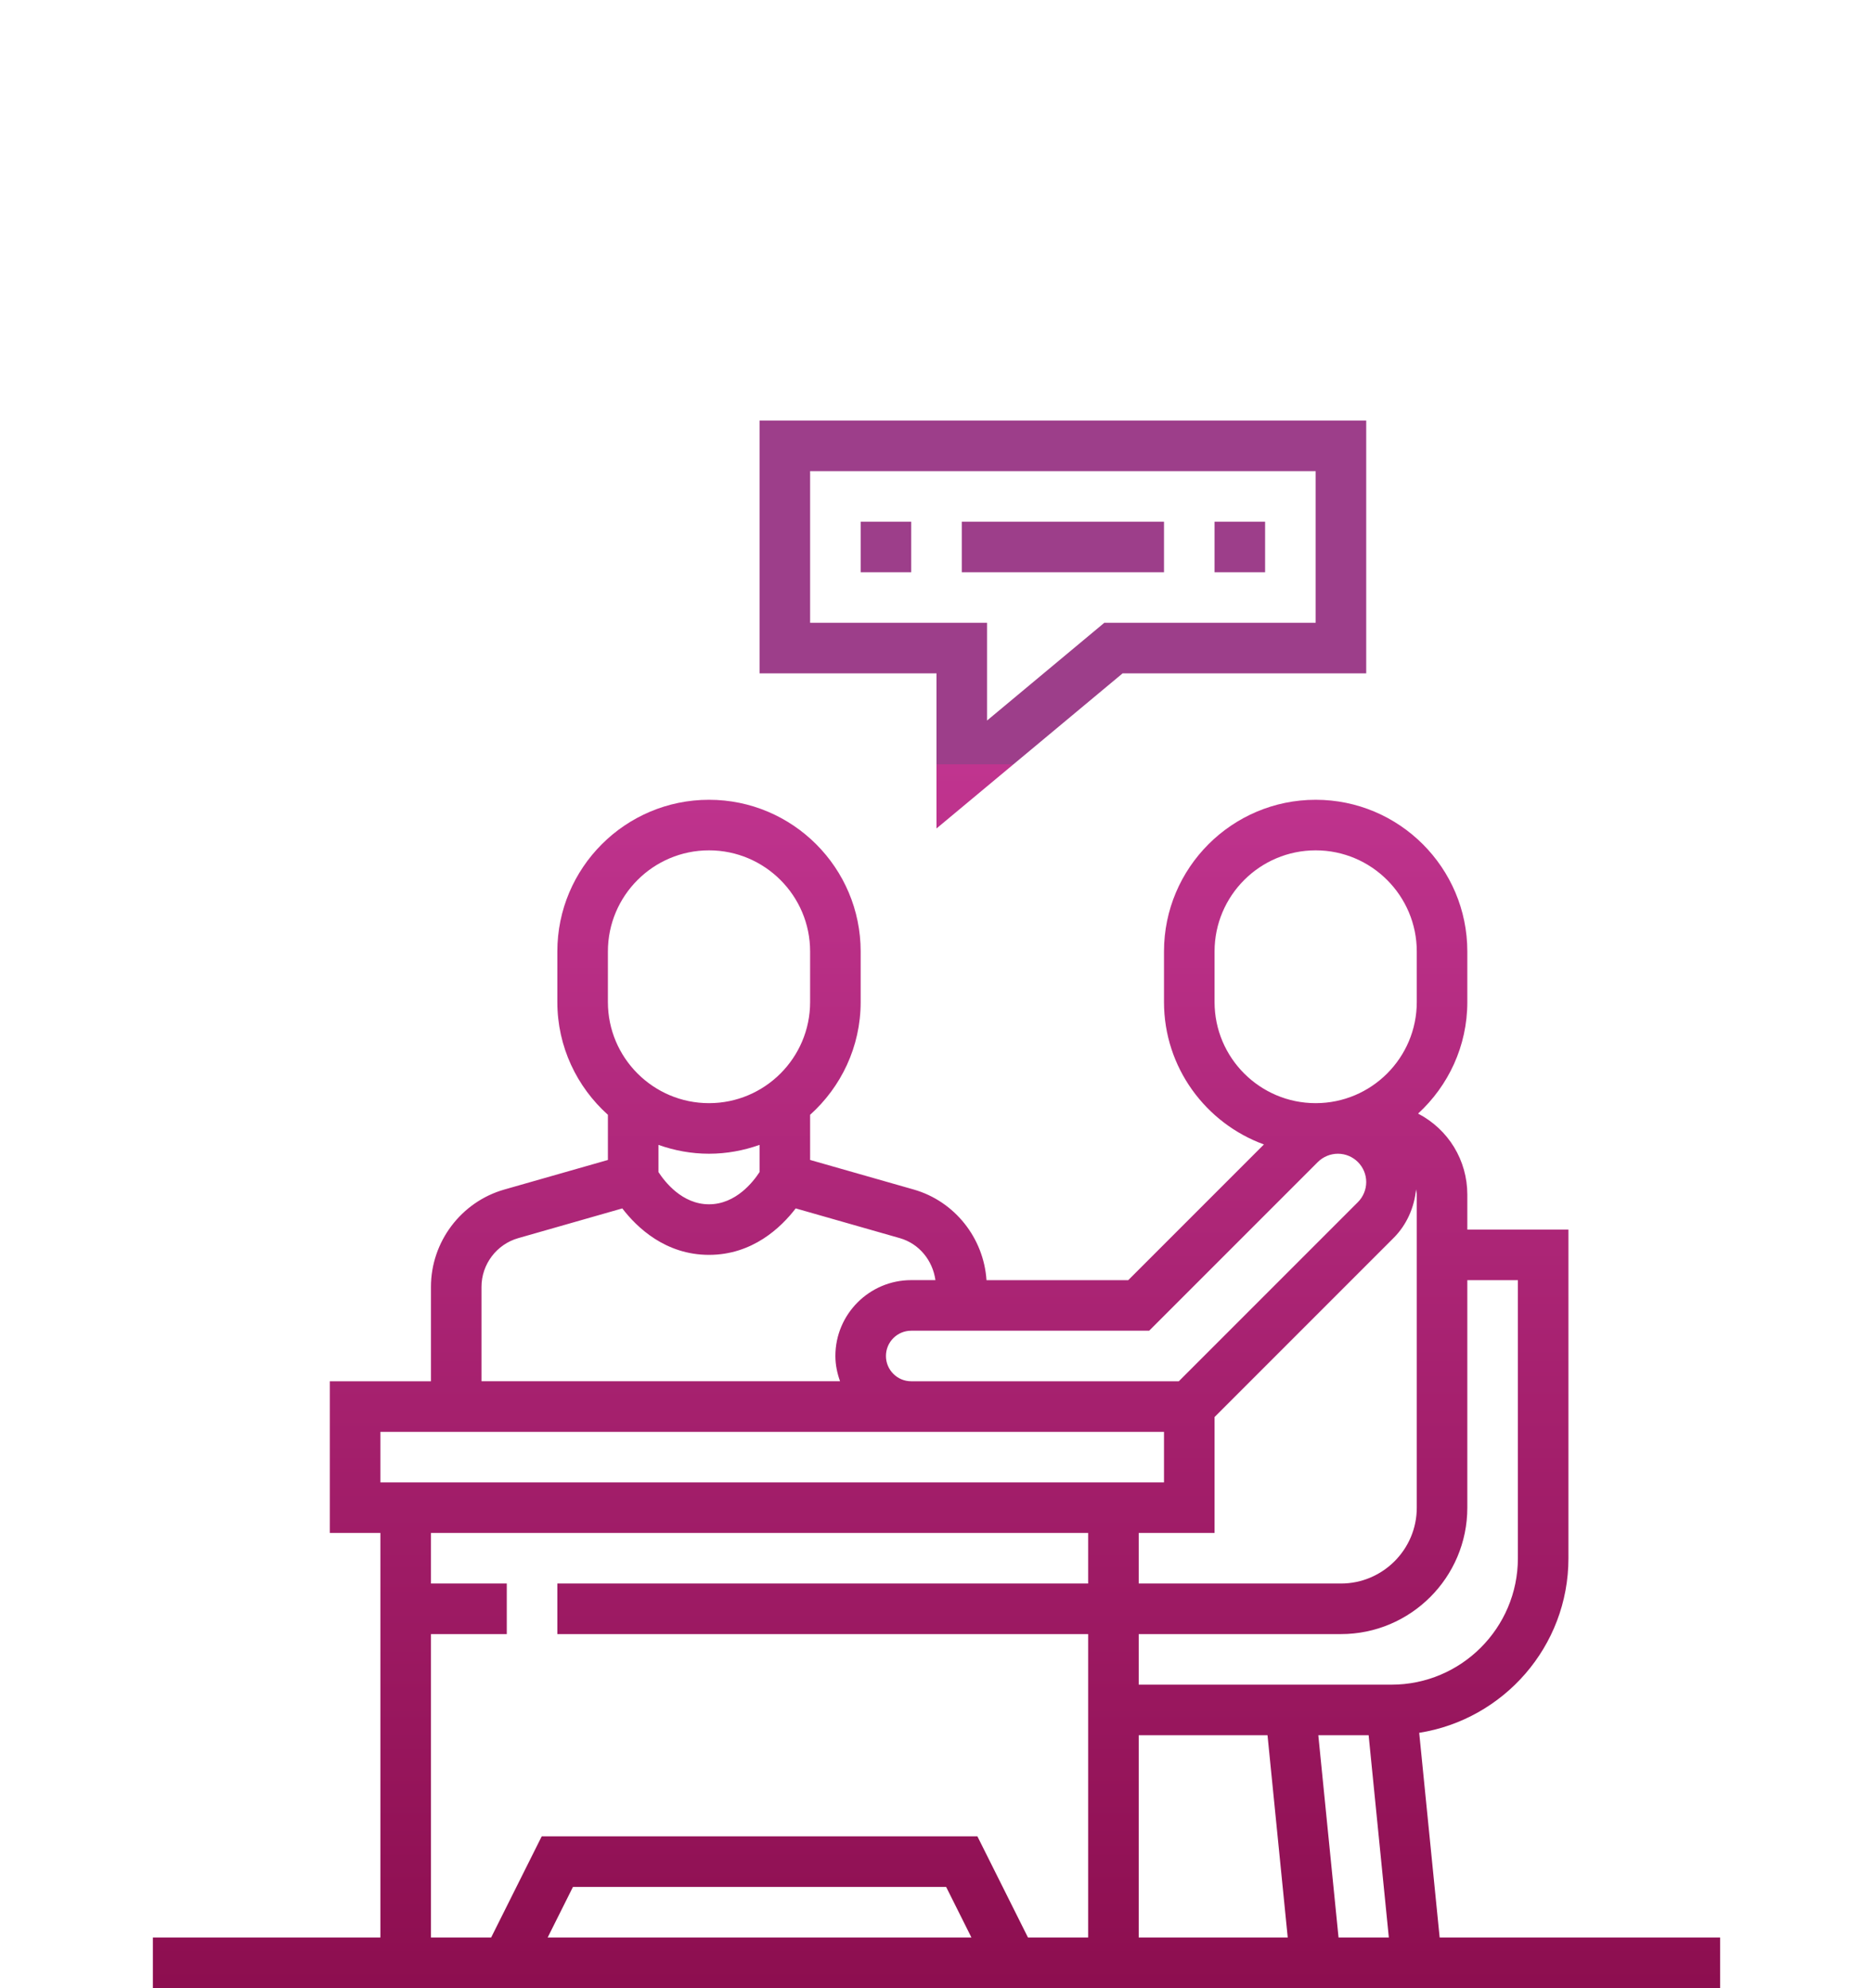 <svg width="147" height="156" viewBox="0 0 147 156" fill="none" xmlns="http://www.w3.org/2000/svg">
<path d="M59.613 52.839H73.5V65.009L88.105 52.839H107.226V33H59.613V52.839ZM63.581 36.968H103.258V48.871H86.669L77.468 56.539V48.871H63.581V36.968ZM67.548 40.935H71.516V44.903H67.548V40.935ZM91.355 44.903H75.484V40.935H91.355V44.903ZM99.29 44.903H95.323V40.935H99.29V44.903ZM111.384 135.972C118.008 134.925 123.097 129.19 123.097 122.274V96.484H115.161V93.743C115.161 91.046 113.679 88.624 111.296 87.382C113.666 85.205 115.161 82.093 115.161 78.629V74.661C115.161 68.097 109.823 62.758 103.258 62.758C96.693 62.758 91.355 68.097 91.355 74.661V78.629C91.355 83.765 94.63 88.138 99.197 89.804L88.549 100.452H77.424C77.202 97.144 74.931 94.262 71.713 93.341L63.581 91.02V87.477C66.009 85.296 67.548 82.144 67.548 78.629V74.661C67.548 68.097 62.21 62.758 55.645 62.758C49.08 62.758 43.742 68.097 43.742 74.661V78.629C43.742 82.142 45.281 85.295 47.71 87.477V91.022L39.578 93.343C36.189 94.309 33.823 97.448 33.823 100.974V108.387H25.887V120.29H29.855V152.032H12V156H135V152.032H112.989L111.384 135.972ZM95.323 120.29V111.192L109.38 97.135C110.396 96.119 111.001 94.754 111.136 93.33C111.154 93.468 111.194 93.599 111.194 93.743V118.306C111.194 121.587 108.523 124.258 105.242 124.258H89.371V120.29H95.323ZM89.371 136.161H99.479L101.066 152.032H89.371V136.161ZM103.466 136.161H107.415L109.001 152.032H105.053L103.466 136.161ZM115.161 118.306V100.452H119.129V122.274C119.129 127.743 114.679 132.194 109.21 132.194H89.371V128.226H105.242C110.711 128.226 115.161 123.776 115.161 118.306ZM95.323 78.629V74.661C95.323 70.285 98.882 66.726 103.258 66.726C107.635 66.726 111.194 70.285 111.194 74.661V78.629C111.194 83.006 107.635 86.564 103.258 86.564C98.882 86.564 95.323 83.006 95.323 78.629ZM90.192 104.419L103.429 91.183C103.843 90.769 104.417 90.532 105.002 90.532C106.228 90.532 107.226 91.53 107.226 92.756C107.226 93.341 106.989 93.915 106.575 94.329L92.517 108.387H71.516C70.421 108.387 69.532 107.498 69.532 106.403C69.532 105.309 70.421 104.419 71.516 104.419H90.192ZM47.71 74.661C47.71 70.285 51.269 66.726 55.645 66.726C60.022 66.726 63.581 70.285 63.581 74.661V78.629C63.581 83.006 60.022 86.564 55.645 86.564C51.269 86.564 47.71 83.006 47.71 78.629V74.661ZM55.645 90.532C57.038 90.532 58.369 90.278 59.613 89.838V91.969C59.121 92.728 57.754 94.5 55.645 94.5C53.536 94.5 52.169 92.728 51.677 91.969V89.838C52.921 90.278 54.252 90.532 55.645 90.532ZM37.79 100.974C37.79 99.21 38.975 97.642 40.667 97.158L48.84 94.823C49.991 96.323 52.23 98.468 55.645 98.468C59.06 98.468 61.299 96.323 62.45 94.822L70.623 97.156C72.143 97.591 73.203 98.912 73.415 100.45H71.516C68.235 100.45 65.564 103.12 65.564 106.401C65.564 107.1 65.707 107.762 65.93 108.385H37.79V100.974ZM29.855 112.355H91.355V116.323H29.855V112.355ZM33.823 128.226H39.774V124.258H33.823V120.29H85.403V124.258H43.742V128.226H85.403V152.032H80.678L76.71 144.097H42.516L38.548 152.032H33.823V128.226ZM76.241 152.032H42.984L44.968 148.065H74.257L76.241 152.032Z" fill="url(#paint0_linear)"/>
<defs>
<linearGradient id="paint0_linear" x1="66" y1="60" x2="66" y2="193" gradientUnits="userSpaceOnUse">
<stop stop-color="#9D3E8A"/>
<stop stop-color="#C0348F"/>
<stop offset="0.99" stop-color="#7A0038"/>
</linearGradient>
</defs>
</svg>
